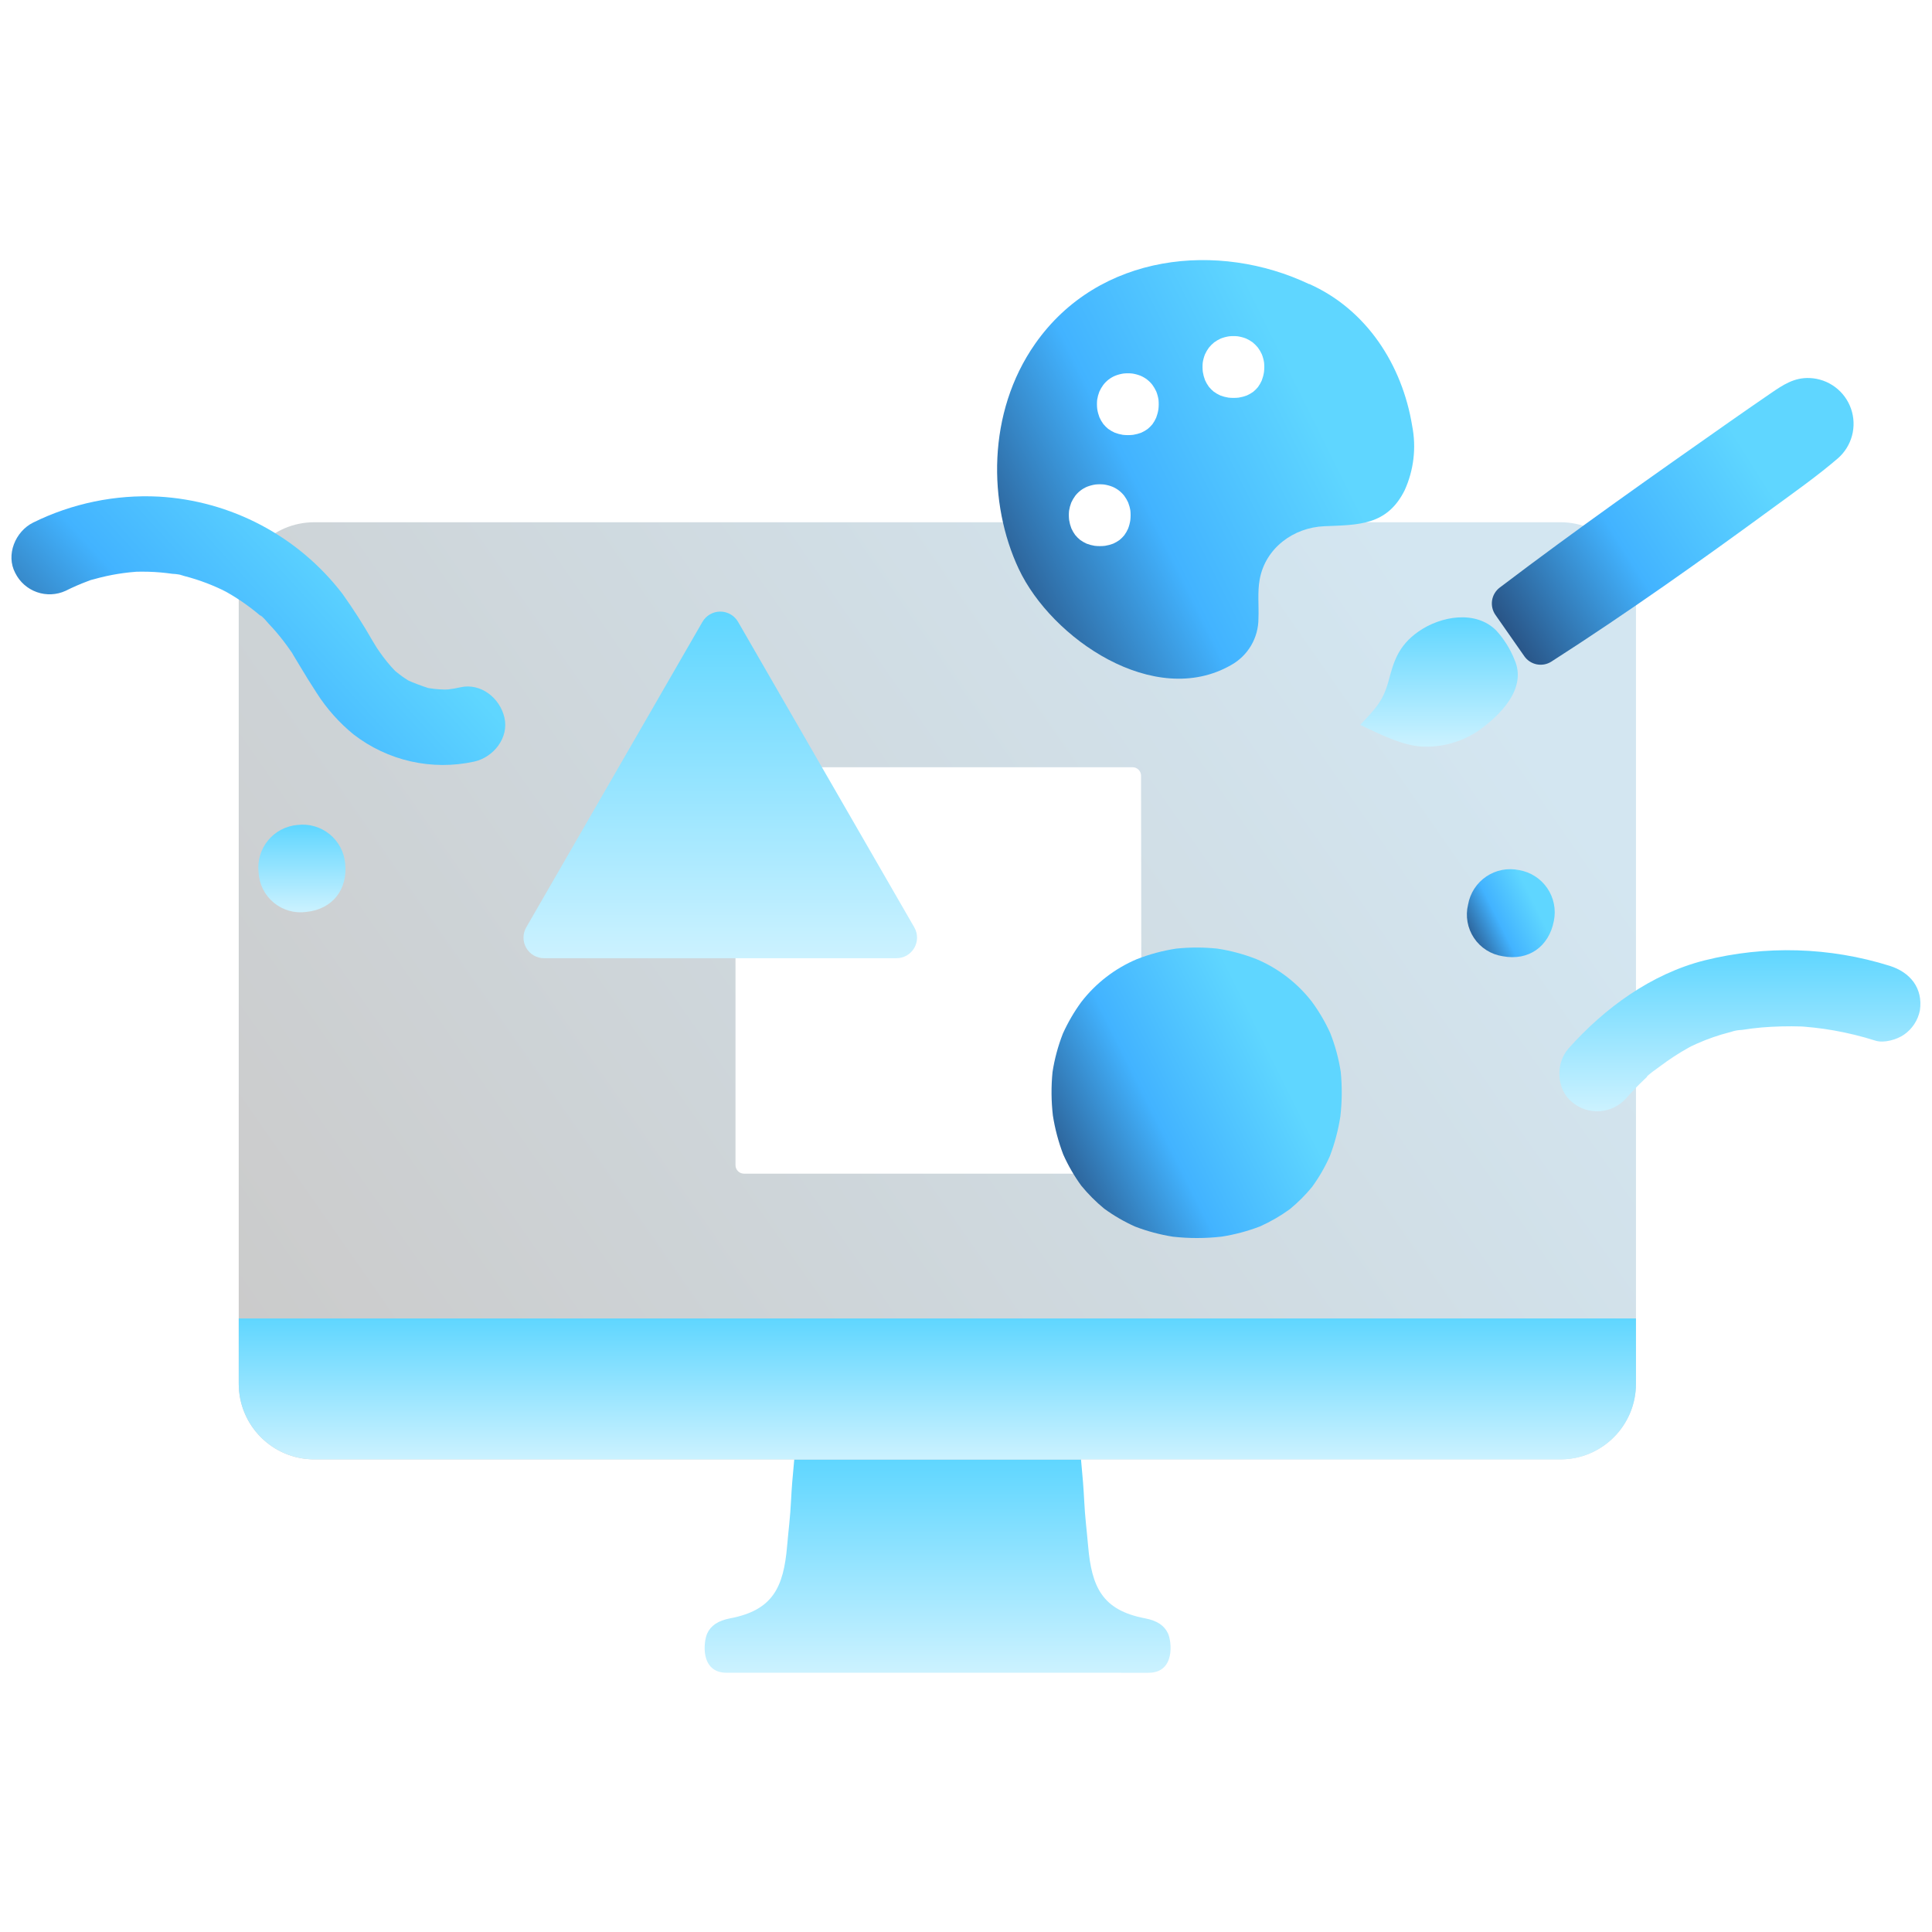 <svg width="386" height="386" viewBox="0 0 386 386" fill="none" xmlns="http://www.w3.org/2000/svg">
<g clip-path="url(#clip0_1654_22291)" filter="url(#filter0_n_1654_22291)">
<path d="M154.989 334.209H145.2C139.787 334.209 140.577 327.912 141.296 326.354C142.015 324.796 143.438 323.797 145.901 323.328C154.436 321.703 156.549 317.091 157.257 308.918C157.561 305.416 157.875 303.241 158.048 299.752C158.159 297.5 158.353 294.988 158.689 291.571H215.975C216.305 294.989 216.5 297.501 216.61 299.753C216.783 303.243 217.099 305.417 217.401 308.919C218.109 317.092 220.223 321.704 228.756 323.329C231.221 323.798 232.642 324.797 233.362 326.355C234.082 327.913 234.871 334.21 229.458 334.21L187.329 334.201L154.989 334.209Z" fill="url(#paint0_linear_1654_22291)"/>
<path d="M311.762 104.341H62.791C54.456 104.341 47.699 111.103 47.699 119.446V276.467C47.699 284.809 54.456 291.572 62.791 291.572H311.762C320.097 291.572 326.854 284.809 326.854 276.467V119.446C326.854 111.103 320.097 104.341 311.762 104.341Z" fill="url(#paint1_linear_1654_22291)"/>
<path d="M326.854 263.419L47.699 263.419V276.467C47.699 284.809 54.456 291.572 62.791 291.572H311.762C320.097 291.572 326.854 284.809 326.854 276.467L326.854 263.419Z" fill="url(#paint2_linear_1654_22291)"/>
<path d="M226.285 153.293H148.637C148.189 153.293 147.759 153.471 147.442 153.788C147.125 154.106 146.947 154.536 146.947 154.984V232.798C146.949 233.246 147.127 233.676 147.444 233.993C147.76 234.31 148.189 234.488 148.637 234.489H226.382C226.604 234.49 226.824 234.446 227.029 234.362C227.234 234.277 227.421 234.152 227.578 233.995C227.735 233.838 227.859 233.652 227.944 233.447C228.029 233.241 228.073 233.021 228.072 232.799C228.059 222.341 227.985 166.517 227.974 154.977C227.974 154.756 227.93 154.536 227.845 154.332C227.76 154.127 227.635 153.941 227.479 153.784C227.322 153.628 227.135 153.504 226.93 153.42C226.726 153.335 226.506 153.292 226.285 153.293Z" fill="white"/>
<path d="M147.465 124.25L182.665 185.272C183.027 185.898 183.218 186.607 183.219 187.33C183.219 188.053 183.029 188.763 182.668 189.389C182.307 190.015 181.788 190.535 181.162 190.896C180.536 191.256 179.826 191.446 179.104 191.444H108.704C107.982 191.446 107.272 191.256 106.647 190.896C106.021 190.535 105.501 190.015 105.14 189.389C104.779 188.763 104.589 188.053 104.59 187.33C104.59 186.607 104.781 185.898 105.144 185.272L140.343 124.25C140.704 123.624 141.223 123.104 141.848 122.743C142.473 122.382 143.182 122.192 143.904 122.192C144.626 122.192 145.335 122.382 145.96 122.743C146.585 123.104 147.104 123.624 147.465 124.25Z" fill="url(#paint3_linear_1654_22291)"/>
<path d="M361.567 75.532C358.48 75.387 356.241 76.897 353.81 78.559C351.087 80.421 348.375 82.299 345.673 84.194C330.334 94.954 314.952 105.781 300.02 117.105L299.629 117.399C298.811 118.023 298.266 118.94 298.108 119.958C297.95 120.975 298.192 122.014 298.782 122.858L304.545 131.105C305.134 131.949 306.027 132.533 307.036 132.734C308.045 132.935 309.093 132.737 309.959 132.182C325.05 122.506 339.82 112.018 354.28 101.426C358.616 98.25 363.081 95.102 367.165 91.601C368.552 90.401 369.547 88.813 370.02 87.04C370.494 85.268 370.425 83.394 369.821 81.662C369.218 79.93 368.109 78.419 366.637 77.325C365.166 76.232 363.4 75.606 361.568 75.529L361.567 75.532Z" fill="url(#paint4_linear_1654_22291)"/>
<path d="M295.259 146.079C299.66 142.994 305.162 137.593 302.588 131.806C301.737 129.663 300.505 127.691 298.952 125.987C294.824 121.821 287.81 123.091 283.394 126.183C279.262 129.075 278.407 132.419 277.468 135.892C276.325 140.138 274.873 141.487 271.761 144.827C275.433 146.563 280.351 149.099 284.507 149.182C288.323 149.268 292.075 148.185 295.259 146.079Z" fill="url(#paint5_linear_1654_22291)"/>
<path d="M261.596 56.78C243.535 48.183 219.559 50.474 206.804 68.701C197.176 82.46 197.431 100.66 203.526 113.639C210.099 127.64 230.663 141.639 245.953 132.88C247.614 131.959 248.999 130.609 249.962 128.971C250.925 127.334 251.432 125.467 251.429 123.566C251.536 120.97 251.21 118.341 251.673 115.782C252.804 109.518 258.411 105.386 264.61 105.134C271.385 104.858 277.075 105.022 280.614 98.006C282.462 93.968 282.997 89.451 282.143 85.092C280.163 72.911 273.027 61.819 261.531 56.714" fill="url(#paint6_linear_1654_22291)"/>
<path d="M231.444 81.771C231.355 82.346 231.205 82.909 230.998 83.453C230.793 83.915 230.539 84.355 230.241 84.764C229.958 85.109 229.642 85.424 229.297 85.707C228.9 85.996 228.474 86.242 228.026 86.443C227.5 86.644 226.954 86.789 226.398 86.876C225.71 86.953 225.016 86.953 224.329 86.876C223.779 86.788 223.24 86.644 222.721 86.446C222.257 86.239 221.816 85.983 221.405 85.683C221.048 85.39 220.721 85.062 220.428 84.704C220.125 84.29 219.868 83.845 219.66 83.376C219.455 82.841 219.308 82.285 219.22 81.719C219.149 81.106 219.145 80.487 219.205 79.873C219.292 79.315 219.439 78.767 219.644 78.241C219.858 77.768 220.12 77.319 220.427 76.9C221.045 76.098 221.859 75.47 222.791 75.076C223.33 74.865 223.89 74.714 224.463 74.627C225.045 74.566 225.633 74.566 226.216 74.627C226.782 74.714 227.336 74.863 227.87 75.071C228.801 75.462 229.616 76.088 230.234 76.887C230.54 77.303 230.802 77.75 231.017 78.22C231.225 78.751 231.374 79.304 231.462 79.868C231.524 80.501 231.518 81.139 231.444 81.771Z" fill="white"/>
<path d="M225.828 103.947C225.739 104.522 225.589 105.086 225.382 105.629C225.176 106.091 224.922 106.53 224.625 106.94C224.342 107.284 224.026 107.6 223.681 107.883C223.284 108.172 222.858 108.418 222.41 108.618C221.884 108.819 221.338 108.964 220.782 109.051C220.094 109.129 219.399 109.129 218.711 109.051C218.162 108.964 217.624 108.82 217.105 108.622C216.641 108.414 216.2 108.159 215.789 107.859C215.432 107.566 215.104 107.238 214.811 106.88C214.51 106.465 214.252 106.02 214.044 105.552C213.84 105.017 213.692 104.461 213.605 103.896C213.534 103.282 213.529 102.663 213.59 102.049C213.677 101.49 213.824 100.943 214.029 100.416C214.243 99.944 214.505 99.495 214.811 99.076C215.429 98.274 216.243 97.645 217.175 97.251C217.714 97.04 218.275 96.89 218.847 96.802C219.43 96.741 220.017 96.741 220.6 96.802C221.166 96.889 221.721 97.037 222.254 97.246C223.185 97.637 224 98.263 224.619 99.061C224.925 99.478 225.187 99.925 225.401 100.395C225.609 100.927 225.759 101.479 225.846 102.043C225.908 102.676 225.901 103.315 225.828 103.947Z" fill="white"/>
<path d="M252.538 74.337C252.449 74.912 252.3 75.475 252.093 76.019C251.887 76.481 251.633 76.92 251.336 77.329C251.053 77.674 250.736 77.99 250.392 78.273C249.995 78.561 249.569 78.808 249.121 79.008C248.595 79.209 248.049 79.354 247.493 79.441C246.805 79.519 246.11 79.519 245.422 79.441C244.873 79.355 244.335 79.212 243.816 79.015C243.351 78.807 242.91 78.551 242.499 78.251C242.142 77.958 241.815 77.63 241.521 77.272C241.22 76.858 240.962 76.412 240.754 75.943C240.55 75.408 240.402 74.853 240.314 74.287C240.243 73.674 240.238 73.055 240.299 72.441C240.385 71.882 240.533 71.334 240.739 70.808C240.953 70.335 241.215 69.886 241.521 69.468C241.837 69.079 242.192 68.723 242.58 68.406C242.988 68.108 243.425 67.852 243.885 67.643C244.424 67.432 244.985 67.281 245.557 67.194C246.14 67.133 246.727 67.133 247.31 67.194C247.876 67.281 248.431 67.429 248.964 67.637C249.43 67.849 249.873 68.108 250.286 68.409C250.667 68.724 251.016 69.075 251.328 69.458C251.634 69.874 251.896 70.322 252.11 70.792C252.319 71.323 252.469 71.875 252.555 72.439C252.617 73.071 252.611 73.707 252.538 74.337Z" fill="white"/>
<path d="M267.79 223.082C267.372 225.782 266.67 228.431 265.696 230.984C264.731 233.158 263.538 235.224 262.138 237.146C260.808 238.765 259.323 240.25 257.704 241.579C255.837 242.936 253.835 244.094 251.729 245.036C249.256 245.98 246.691 246.662 244.076 247.071C240.844 247.438 237.58 247.443 234.347 247.084C231.766 246.676 229.235 245.999 226.794 245.065C224.613 244.091 222.54 242.889 220.611 241.479C218.937 240.104 217.403 238.567 216.031 236.89C214.612 234.943 213.403 232.85 212.424 230.648C211.464 228.132 210.771 225.522 210.357 222.861C210.026 219.98 210.002 217.071 210.288 214.184C210.694 211.559 211.387 208.986 212.353 206.511C213.356 204.289 214.584 202.178 216.02 200.209C218.924 196.441 222.751 193.487 227.131 191.636C229.664 190.644 232.299 189.936 234.988 189.527C237.727 189.238 240.489 189.238 243.227 189.527C245.887 189.936 248.494 190.636 251.002 191.614C255.379 193.453 259.207 196.393 262.115 200.148C263.548 202.104 264.777 204.203 265.78 206.412C266.761 208.908 267.462 211.505 267.872 214.155C268.163 217.125 268.136 220.118 267.79 223.082Z" fill="url(#paint7_linear_1654_22291)"/>
<path d="M59.449 164.82C58.309 164.913 57.199 165.234 56.185 165.764C55.172 166.294 54.275 167.023 53.549 167.908C52.822 168.792 52.281 169.814 51.957 170.912C51.633 172.01 51.534 173.162 51.664 174.299C51.722 175.463 52.021 176.601 52.543 177.643C53.065 178.684 53.797 179.605 54.694 180.348C55.591 181.091 56.633 181.638 57.752 181.956C58.872 182.274 60.046 182.355 61.199 182.194C66.433 181.666 69.487 177.713 68.968 172.554C68.87 171.413 68.543 170.303 68.007 169.291C67.472 168.28 66.738 167.386 65.849 166.664C64.961 165.943 63.936 165.407 62.837 165.091C61.737 164.774 60.585 164.682 59.449 164.82Z" fill="url(#paint8_linear_1654_22291)"/>
<path d="M13.114 118.04C14.533 117.327 15.99 116.691 17.478 116.136L17.976 115.956C18.758 115.687 18.64 115.722 17.623 116.063C17.949 115.927 18.289 115.825 18.637 115.76C19.484 115.518 20.339 115.302 21.202 115.112C22.753 114.771 24.322 114.517 25.902 114.349C26.341 114.303 26.782 114.279 27.22 114.231C28.365 114.106 25.273 114.272 27.049 114.231C27.929 114.213 28.809 114.202 29.695 114.231C31.282 114.278 32.866 114.416 34.437 114.643C35.323 114.675 36.2 114.83 37.042 115.104C36.919 115.039 35.247 114.649 36.613 115.026C37.09 115.158 37.571 115.276 38.046 115.418C39.47 115.833 40.872 116.323 42.244 116.886C43.007 117.199 43.76 117.535 44.503 117.892C44.796 118.033 45.09 118.211 45.389 118.332C43.531 117.582 44.954 118.112 45.398 118.364C46.688 119.099 47.938 119.9 49.145 120.764C49.816 121.244 50.473 121.743 51.115 122.261C51.371 122.468 51.626 122.678 51.878 122.891C52.067 123.051 52.254 123.212 52.44 123.376C52.86 123.747 52.692 123.589 51.935 122.901C52.502 123.137 53.274 124.193 53.696 124.635C54.152 125.111 54.597 125.597 55.03 126.095C56.11 127.351 57.122 128.664 58.062 130.028C58.825 131.116 57.987 129.858 57.866 129.71C58.167 130.136 58.444 130.579 58.695 131.036C59.059 131.629 59.414 132.226 59.77 132.823C60.903 134.718 62.055 136.594 63.263 138.441C65.263 141.575 67.748 144.371 70.626 146.724C74.007 149.342 77.92 151.186 82.09 152.125C86.26 153.064 90.586 153.075 94.761 152.158C98.604 151.29 101.729 147.406 100.775 143.338C99.868 139.472 96.081 136.389 91.964 137.318C91.171 137.503 90.37 137.643 89.562 137.739C89.236 137.736 88.911 137.765 88.591 137.827L89.637 137.767C89.393 137.773 89.148 137.774 88.906 137.767C88.174 137.757 87.443 137.711 86.715 137.627C86.393 137.59 86.07 137.545 85.749 137.494C85.428 137.442 85.108 137.383 84.789 137.317C85.888 137.567 86.151 137.618 85.577 137.47C84.108 136.995 82.664 136.446 81.25 135.826C81.298 135.751 82.902 136.798 81.701 136.022C81.428 135.846 81.147 135.683 80.875 135.503C80.124 135.007 79.439 134.448 78.74 133.882C77.913 133.212 80.036 135.233 78.879 133.971C78.646 133.717 78.405 133.474 78.175 133.218C77.602 132.58 77.063 131.912 76.548 131.225C76.082 130.605 75.652 129.962 75.212 129.325C74.577 128.407 76.173 130.902 75.279 129.418C75.01 128.971 74.733 128.531 74.463 128.085C72.608 124.834 70.589 121.679 68.413 118.632C64.051 112.949 58.517 108.274 52.187 104.924C45.857 101.574 38.88 99.629 31.731 99.22C23.047 98.777 14.395 100.567 6.598 104.42C3.069 106.182 1.112 110.853 3.052 114.49C3.94 116.273 5.487 117.64 7.364 118.303C9.242 118.965 11.303 118.871 13.113 118.04H13.114Z" fill="url(#paint9_linear_1654_22291)"/>
<path d="M303.506 173.841C302.384 173.603 301.225 173.594 300.099 173.813C298.973 174.033 297.902 174.477 296.951 175.12C296 175.762 295.187 176.589 294.562 177.553C293.937 178.516 293.512 179.595 293.313 180.726C293.035 181.861 292.998 183.042 293.201 184.193C293.405 185.343 293.846 186.439 294.496 187.41C295.146 188.381 295.991 189.205 296.977 189.831C297.964 190.457 299.069 190.871 300.224 191.046C305.407 192.037 309.474 189.11 310.449 183.999C310.68 182.874 310.683 181.714 310.456 180.588C310.23 179.462 309.78 178.393 309.132 177.445C308.484 176.497 307.652 175.689 306.685 175.07C305.719 174.451 304.638 174.033 303.506 173.841Z" fill="url(#paint10_linear_1654_22291)"/>
<path d="M324.841 219.481C325.669 218.551 326.517 217.64 327.397 216.758C327.805 216.35 328.218 215.948 328.637 215.552C328.876 215.326 329.116 215.102 329.359 214.882C329.963 214.337 329.845 214.441 329.004 215.194C328.926 214.948 331.383 213.254 331.658 213.045C332.559 212.364 333.482 211.714 334.428 211.095C335.373 210.475 336.334 209.896 337.311 209.355C337.59 209.2 337.872 209.048 338.154 208.898C337.13 209.41 336.979 209.487 337.704 209.128C338.139 208.927 338.569 208.717 339.007 208.522C341.132 207.575 343.334 206.809 345.588 206.234C345.822 206.173 346.058 206.115 346.294 206.06C347.092 205.878 346.925 205.913 345.794 206.164C346.518 205.926 347.271 205.793 348.033 205.768C349.344 205.561 350.661 205.398 351.983 205.279C354.633 205.064 357.292 204.998 359.949 205.083C360.817 205.122 360.707 205.115 359.619 205.06C359.904 205.078 360.188 205.1 360.472 205.123C361.135 205.176 361.797 205.239 362.458 205.312C363.78 205.459 365.096 205.647 366.407 205.878C369.209 206.375 371.977 207.055 374.691 207.914C376.424 208.457 378.953 207.71 380.388 206.733C382.046 205.59 383.193 203.844 383.584 201.867C384.231 197.394 381.622 194.246 377.542 192.965C365.532 189.209 352.72 188.836 340.512 191.889C329.894 194.59 320.592 201.383 313.385 209.474C310.735 212.447 310.93 217.664 314.112 220.212C315.647 221.504 317.622 222.15 319.623 222.014C321.624 221.878 323.494 220.971 324.841 219.484V219.481Z" fill="url(#paint11_linear_1654_22291)"/>
</g>
<defs>
<filter id="filter0_n_1654_22291" x="0" y="49.651" width="386" height="286.698" filterUnits="userSpaceOnUse" color-interpolation-filters="sRGB">
<feFlood flood-opacity="0" result="BackgroundImageFix"/>
<feBlend mode="normal" in="SourceGraphic" in2="BackgroundImageFix" result="shape"/>
<feTurbulence type="fractalNoise" baseFrequency="1.962 1.962" stitchTiles="stitch" numOctaves="3" result="noise" seed="6956" />
<feColorMatrix in="noise" type="luminanceToAlpha" result="alphaNoise" />
<feComponentTransfer in="alphaNoise" result="coloredNoise1">
<feFuncA type="discrete" tableValues="0 0 0 0 0 0 0 1 1 1 1 1 1 1 1 1 1 1 1 1 1 1 1 1 1 1 1 1 1 1 1 1 1 1 1 1 1 1 1 1 1 1 1 0 0 0 0 0 0 0 0 0 0 0 0 0 0 0 0 0 0 0 0 0 0 0 0 0 0 0 0 0 0 0 0 0 0 0 0 0 0 0 0 0 0 0 0 0 0 0 0 0 0 0 0 0 0 0 0 0 "/>
</feComponentTransfer>
<feComposite operator="in" in2="shape" in="coloredNoise1" result="noise1Clipped" />
<feFlood flood-color="rgba(130, 179, 210, 0.31)" result="color1Flood" />
<feComposite operator="in" in2="noise1Clipped" in="color1Flood" result="color1" />
<feMerge result="effect1_noise_1654_22291">
<feMergeNode in="shape" />
<feMergeNode in="color1" />
</feMerge>
</filter>
<linearGradient id="paint0_linear_1654_22291" x1="187.329" y1="291.571" x2="187.329" y2="334.21" gradientUnits="userSpaceOnUse">
<stop stop-color="#5FD6FF"/>
<stop offset="1" stop-color="#CCF2FF"/>
</linearGradient>
<linearGradient id="paint1_linear_1654_22291" x1="285.13" y1="118.111" x2="57.171" y2="276.881" gradientUnits="userSpaceOnUse">
<stop stop-color="#D3E6F1"/>
<stop offset="1" stop-color="#CBCBCB"/>
</linearGradient>
<linearGradient id="paint2_linear_1654_22291" x1="187.277" y1="263.419" x2="187.277" y2="291.572" gradientUnits="userSpaceOnUse">
<stop stop-color="#5FD6FF"/>
<stop offset="1" stop-color="#CCF2FF"/>
</linearGradient>
<linearGradient id="paint3_linear_1654_22291" x1="143.904" y1="122.192" x2="143.904" y2="191.444" gradientUnits="userSpaceOnUse">
<stop stop-color="#5FD6FF"/>
<stop offset="1" stop-color="#CCF2FF"/>
</linearGradient>
<linearGradient id="paint4_linear_1654_22291" x1="356.7" y1="98.849" x2="299.622" y2="134.768" gradientUnits="userSpaceOnUse">
<stop offset="0.03" stop-color="#5FD6FF"/>
<stop offset="0.49" stop-color="#42B3FF"/>
<stop offset="1" stop-color="#24426F"/>
</linearGradient>
<linearGradient id="paint5_linear_1654_22291" x1="287.504" y1="123.336" x2="287.504" y2="149.187" gradientUnits="userSpaceOnUse">
<stop stop-color="#5FD6FF"/>
<stop offset="1" stop-color="#CCF2FF"/>
</linearGradient>
<linearGradient id="paint6_linear_1654_22291" x1="266.822" y1="86.018" x2="193.15" y2="122.632" gradientUnits="userSpaceOnUse">
<stop offset="0.03" stop-color="#5FD6FF"/>
<stop offset="0.49" stop-color="#42B3FF"/>
<stop offset="1" stop-color="#24426F"/>
</linearGradient>
<linearGradient id="paint7_linear_1654_22291" x1="257.135" y1="212.943" x2="205.926" y2="238.463" gradientUnits="userSpaceOnUse">
<stop offset="0.03" stop-color="#5FD6FF"/>
<stop offset="0.49" stop-color="#42B3FF"/>
<stop offset="1" stop-color="#24426F"/>
</linearGradient>
<linearGradient id="paint8_linear_1654_22291" x1="60.317" y1="164.758" x2="60.317" y2="182.274" gradientUnits="userSpaceOnUse">
<stop stop-color="#5FD6FF"/>
<stop offset="1" stop-color="#CCF2FF"/>
</linearGradient>
<linearGradient id="paint9_linear_1654_22291" x1="82.339" y1="121.013" x2="23.236" y2="175.197" gradientUnits="userSpaceOnUse">
<stop offset="0.03" stop-color="#5FD6FF"/>
<stop offset="0.49" stop-color="#42B3FF"/>
<stop offset="1" stop-color="#24426F"/>
</linearGradient>
<linearGradient id="paint10_linear_1654_22291" x1="307.314" y1="180.814" x2="291.807" y2="188.536" gradientUnits="userSpaceOnUse">
<stop offset="0.03" stop-color="#5FD6FF"/>
<stop offset="0.49" stop-color="#42B3FF"/>
<stop offset="1" stop-color="#24426F"/>
</linearGradient>
<linearGradient id="paint11_linear_1654_22291" x1="347.615" y1="189.845" x2="347.615" y2="222.032" gradientUnits="userSpaceOnUse">
<stop stop-color="#5FD6FF"/>
<stop offset="1" stop-color="#CCF2FF"/>
</linearGradient>
<clipPath id="clip0_1654_22291">
<rect width="386" height="286.698" fill="white" transform="translate(0 49.651)"/>
</clipPath>
</defs>
</svg>
